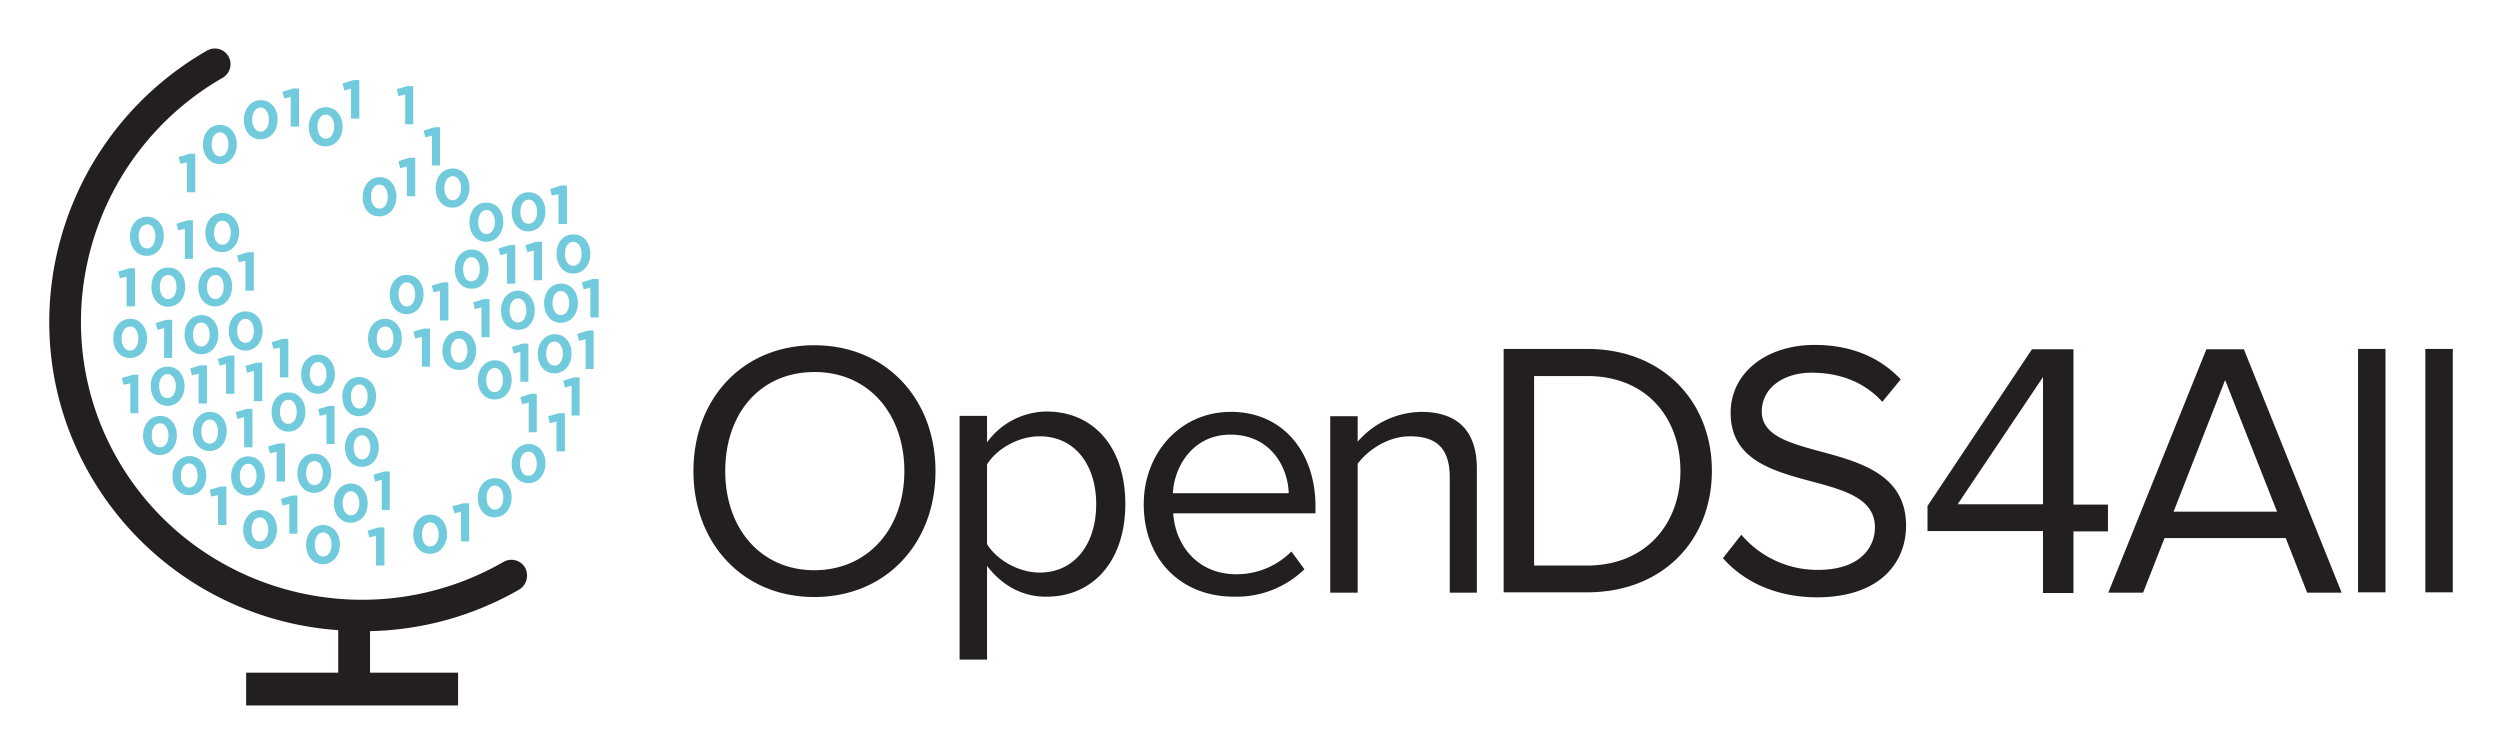 <svg xmlns="http://www.w3.org/2000/svg" role="img" viewBox="0.14 0.14 746.72 224.72"><title>OpenDS4All logo</title><defs><style>.cls-1{fill:#231f20}</style></defs><path d="M207.26 140.86c0-21.5 14.6-37.6 36.1-37.6s36.2 16.1 36.2 37.6-14.7 37.6-36.2 37.6-36.1-16.2-36.1-37.6zm63 0c0-17-10.6-29.6-26.8-29.6-16.4 0-26.7 12.5-26.7 29.6 0 16.9 10.4 29.6 26.7 29.6 16.2-.1 26.8-12.7 26.8-29.6zm24.7 28.3v28h-8.2v-72.8h8.2v7.9a22.215 22.215 0 0 1 17.8-9.2c13.9 0 23.5 10.5 23.5 27.6 0 17-9.6 27.7-23.5 27.7-7.2.1-13.4-3.4-17.8-9.2zm32.6-18.4c0-11.7-6.3-20.3-16.9-20.3-6.4 0-12.9 3.8-15.7 8.4v23.8c2.8 4.6 9.3 8.5 15.7 8.5 10.6 0 16.9-8.7 16.9-20.4zm14.2 0c0-15.3 10.9-27.6 26-27.6 15.9 0 25.3 12.4 25.3 28.2v2.1h-42.5c.7 9.9 7.5 18.2 18.9 18.2a22.992 22.992 0 0 0 16.4-6.8l3.9 5.3a29.052 29.052 0 0 1-20.9 8.2c-15.9.1-27.1-11.1-27.1-27.6zm25.9-20.8c-11.2 0-16.8 9.5-17.2 17.5h34.6c-.2-7.8-5.4-17.5-17.4-17.5zm65.5 47.2v-34.5c0-9.4-4.8-12.2-11.9-12.2-6.4 0-12.4 3.9-15.6 8.2v38.5h-8.2v-52.7h8.2v7.6a25.637 25.637 0 0 1 18.9-8.9c10.9 0 16.7 5.6 16.7 17v37zm16.1 0v-72.8h24.9c22.7 0 37.3 15.8 37.3 36.4 0 20.7-14.6 36.3-37.3 36.3h-24.9zm52.8-36.3c0-15.7-9.9-28.4-27.9-28.4h-15.8v56.6h15.8c17.7 0 27.9-12.6 27.9-28.2zm12.7 26l5.5-7a29.817 29.817 0 0 0 22.8 10.5c13 0 17.1-7 17.1-12.7 0-18.8-43.1-8.3-43.1-34.2 0-12 10.7-20.3 25.1-20.3 11 0 19.6 3.8 25.7 10.3l-5.5 6.7c-5.5-6.1-13.1-8.7-21.1-8.7-8.6 0-14.9 4.7-14.9 11.6 0 16.4 43.1 7 43.1 34.1 0 10.5-7.2 21.4-26.8 21.4-12.5-.1-21.9-4.9-27.9-11.7zm95.6 10.3v-18.4h-34.5v-7.5l31.2-46.8h12.4v46.4h10.3v8h-10.3v18.4h-9.1zm0-64.4l-25.5 38h25.5zm78.9 64.4l-6.4-16.3h-36.2l-6.4 16.3h-10.4l29.3-72.7h11.2l29.2 72.7zm-24.5-63.5l-15.4 39.3h30.9zm39.7 63.5v-72.8h8.2v72.7h-8.2zm20.1 0v-72.8h8.2v72.7h-8.2z" class="cls-1"/><path fill="none" d="M60.26 103.76c1.5 0 2.5-1.5 2.5-3.6s-1-3.6-2.5-3.6-2.5 1.5-2.5 3.6c0 2 1 3.6 2.5 3.6zm31.3 37.7c0 2.1 1 3.7 2.5 3.7s2.5-1.5 2.5-3.6-1-3.6-2.5-3.6c-1.5-.1-2.5 1.4-2.5 3.5zm-43.6-55.7c0 2.1 1 3.7 2.5 3.7s2.5-1.5 2.5-3.6-1-3.6-2.5-3.6c-1.6-.1-2.5 1.4-2.5 3.5zm117.8 23.7c1.5 0 2.5-1.5 2.5-3.6s-1-3.6-2.5-3.6-2.5 1.5-2.5 3.6c0 2 1 3.6 2.5 3.6zm-101.3-27.3c-1.5 0-2.5 1.5-2.5 3.6s1 3.6 2.5 3.6 2.5-1.5 2.5-3.6c0-2-1-3.6-2.5-3.6zm9 20.4c1.5 0 2.5-1.5 2.5-3.6s-1-3.6-2.5-3.6-2.5 1.5-2.5 3.6 1 3.6 2.5 3.6zm74.4 7.4c-1.5 0-2.5 1.5-2.5 3.6s1 3.6 2.5 3.6 2.5-1.5 2.5-3.6c0-2-1-3.6-2.5-3.6zm-97.7 9.1c1.5 0 2.5-1.5 2.5-3.6s-1-3.6-2.5-3.6-2.5 1.5-2.5 3.6 1 3.6 2.5 3.6zm-11.2-21.5c-1.5 0-2.5 1.5-2.5 3.6s1 3.6 2.5 3.6 2.5-1.5 2.5-3.6c0-2-1-3.6-2.5-3.6zm68.5 52.9c0-2.1-1-3.7-2.5-3.7s-2.5 1.5-2.5 3.6 1 3.6 2.5 3.6 2.5-1.4 2.5-3.5zm-59.5-16.7c1.5 0 2.5-1.5 2.5-3.6s-1-3.6-2.5-3.6-2.5 1.5-2.5 3.6 1 3.6 2.5 3.6zm109.3-40.9c0-2.1-1-3.7-2.5-3.7s-2.5 1.5-2.5 3.6 1 3.6 2.5 3.6c1.6.1 2.5-1.4 2.5-3.5zm-113.2-25.8c-1.5 0-2.5 1.5-2.5 3.6s1 3.6 2.5 3.6 2.5-1.5 2.5-3.6c0-2-1-3.6-2.5-3.6zm53.4-25.4c1.5 0 2.5-1.5 2.5-3.6s-1-3.6-2.5-3.6-2.5 1.5-2.5 3.6c0 2 .9 3.6 2.5 3.6zm60.6 25.4c1.5 0 2.5-1.5 2.5-3.6s-1-3.6-2.5-3.6-2.5 1.5-2.5 3.6c0 2 .9 3.6 2.5 3.6zm-38.9 21c0 2.1 1 3.7 2.5 3.7s2.5-1.5 2.5-3.6-1-3.6-2.5-3.6c-1.5-.1-2.5 1.4-2.5 3.5zm-8.4 45.8c0-2.1-1-3.7-2.5-3.7s-2.5 1.5-2.5 3.6 1 3.6 2.5 3.6 2.5-1.5 2.5-3.5zm-3.3-11.7c1.5 0 2.5-1.5 2.5-3.6s-1-3.6-2.5-3.6-2.5 1.5-2.5 3.6 1 3.6 2.5 3.6zm6-59.6c1.5 0 2.5-1.5 2.5-3.6s-1-3.6-2.5-3.6-2.5 1.5-2.5 3.6c0 2 1 3.6 2.5 3.6zm1.7 35c-1.5 0-2.5 1.5-2.5 3.6s1 3.6 2.5 3.6 2.5-1.5 2.5-3.6c0-2-1-3.6-2.5-3.6zm-18.5 68.9c1.5 0 2.5-1.5 2.5-3.6s-1-3.6-2.5-3.6-2.5 1.5-2.5 3.6c0 2 1 3.6 2.5 3.6zm-12.9-43.4c0 2.1 1 3.7 2.5 3.7s2.5-1.5 2.5-3.6-1-3.6-2.5-3.6c-1.5-.1-2.5 1.5-2.5 3.5zm-27.1 22.8c1.5 0 2.5-1.5 2.5-3.6s-1-3.6-2.5-3.6-2.5 1.5-2.5 3.6c0 2 1 3.6 2.5 3.6zm88.8-75.8c1.5 0 2.5-1.5 2.5-3.6s-1-3.6-2.5-3.6-2.5 1.5-2.5 3.6 1 3.6 2.5 3.6zm-82.7 55.3c-1.5 0-2.5 1.5-2.5 3.6s1 3.6 2.5 3.6 2.5-1.5 2.5-3.6c0-2-1-3.6-2.5-3.6zm72.6-65.4c1.5 0 2.5-1.5 2.5-3.6s-1-3.6-2.5-3.6-2.5 1.5-2.5 3.6 1 3.6 2.5 3.6zm-40.2 55.5c1.5 0 2.5-1.5 2.5-3.6s-1-3.6-2.5-3.6-2.5 1.5-2.5 3.6 1 3.6 2.5 3.6zm-19.9 31.4c1.5 0 2.5-1.5 2.5-3.6s-1-3.6-2.5-3.6-2.5 1.5-2.5 3.6 1 3.6 2.5 3.6zm-8.7-80.9c-1.5 0-2.5 1.5-2.5 3.6s1 3.6 2.5 3.6 2.5-1.5 2.5-3.6c0-2-1.1-3.6-2.5-3.6zm91.4 69c-1.5 0-2.5 1.5-2.5 3.6s1 3.6 2.5 3.6 2.5-1.5 2.5-3.6c0-2-1-3.6-2.5-3.6zm-29.3 28.4c1.5 0 2.5-1.5 2.5-3.6s-1-3.6-2.5-3.6-2.5 1.5-2.5 3.6.9 3.6 2.5 3.6zm39-69c1.5 0 2.5-1.5 2.5-3.6s-1-3.6-2.5-3.6-2.5 1.5-2.5 3.6c0 2 1 3.6 2.5 3.6zm-104.3-51.1c0 2.1 1 3.7 2.5 3.7s2.5-1.5 2.5-3.6-1-3.6-2.5-3.6c-1.5-.1-2.5 1.4-2.5 3.5zm80.1 37.4c0-2.1-1-3.7-2.5-3.7s-2.5 1.5-2.5 3.6 1 3.6 2.5 3.6c1.5.1 2.5-1.5 2.5-3.5zm4.5 71.8c1.5 0 2.5-1.5 2.5-3.6s-1-3.6-2.5-3.6-2.5 1.5-2.5 3.6c0 2 .9 3.6 2.5 3.6zm-70-113c1.5 0 2.5-1.5 2.5-3.6s-1-3.6-2.5-3.6-2.5 1.5-2.5 3.6 1 3.6 2.5 3.6zm-.2 122.5c1.5 0 2.5-1.5 2.5-3.6s-1-3.6-2.5-3.6-2.5 1.5-2.5 3.6c0 2 1 3.6 2.5 3.6zm93.6-82.4c1.5 0 2.5-1.5 2.5-3.6s-1-3.6-2.5-3.6-2.5 1.5-2.5 3.6 1 3.6 2.5 3.6zm-34.1 21.7c-1.5 0-2.5 1.5-2.5 3.6s1 3.6 2.5 3.6 2.5-1.5 2.5-3.6-1-3.6-2.5-3.6z"/><path fill="#71cbdc" d="M53.36 68.96l2-.5v9h2.4v-11.5h-1.7l-3.2 1zm-17.9 12.3l.5 2 2-.5v8.9h2.5v-11.4h-1.7zm16.1 25.8v-11.4h-1.7l-3.2 1 .5 2 2-.5v8.9zm24.4-20.1v-11.5h-1.7l-3.3 1 .5 2 2-.4v8.9zm10.3 25.9v-11.5h-1.7l-3.3 1 .6 2 1.9-.4v8.9zm-44.8 10.7v-11.5h-1.7l-3.2 1 .5 2 2-.4v8.9zm20.5-2.9v-11.4h-1.8l-3.2.9.5 2.1 2-.5v8.9zm8.2-14.3h-1.7l-3.3 1 .6 2 1.9-.5v8.9h2.5zm8.3 2.1h-1.7l-3.3 1 .5 2 2-.5v9h2.5zm-2.9 25.3v-11.5h-1.7l-3.3 1 .5 2 2-.5v9zm9.7-1.2h-1.7l-3.3.9.5 2.1 2-.5v8.9h2.5zm3.7 27v-11.4h-1.7l-3.2 1 .5 2 2-.5v8.9zm-21.2-2.6v-11.5h-1.7l-3.3 1 .5 2 2-.4v8.9zm32.3-24.2v-11.4h-1.7l-3.2 1 .5 2 2-.5v8.9zm16.5 8.2h-1.7l-3.2 1 .5 2 2-.5v9h2.4zm-1.6 28.1v-11.4h-1.7l-3.3 1 .5 2 2-.5v8.9zm4.2-120.8l.5 2.1 2-.5v8.9h2.5v-11.5h-1.7zm9.4 61.4v-11.4h-1.7l-3.2.9.5 2.1 2-.5v8.9zm15.4-8.8h2.4v-11.4h-1.7l-3.2 1 .5 2 2-.5zm-3.7 61v-11.4h-1.7l-3.3.9.6 2.1 2-.5v8.9zm23.6-37.4l.5 2.1 2-.5v8.9h2.5v-11.4h-1.8zm8.7-24.6l.5 2.1 2-.5v8.9h2.4v-11.5h-1.7zm-4.2 14l.5 2 2-.5v8.9h2.4v-11.4h-1.7zm8.8-30.4l-3.2 1 .5 2.1 2-.5v8.9h2.5v-11.5zm-16.7 45.8v-11.5h-1.7l-3.2 1 .5 2.1 2-.5v8.9zm-4.9-24v8.9h2.4v-11.4h-1.7l-3.2 1 .5 2zm-6-28.9l2-.5v9h2.5v-11.5h-1.7l-3.3 1zm12.5-4h-1.7l-3.3 1 .6 2.1 1.9-.5v8.9h2.5zm4.9-14.2v8.9h2.5v-11.5h-1.7l-3.3 1 .5 2zm-32.9 37.7v-11.4h-1.7l-3.3 1 .6 2 1.9-.5v8.9zm-80.6-48.8l.6 2 1.9-.4v8.9h2.5v-11.5h-1.7zm33.5-18v8.9h2.5v-11.4h-1.7l-3.3 1 .6 2zm18-2.4v8.9h2.5v-11.5h-1.7l-3.3 1 .5 2.1zm16.2 1.7v8.9h2.4v-11.4h-1.7l-3.2.9.5 2.1zm8 12.3v8.9h2.4v-11.4h-1.7l-3.2 1 .5 2zm-85.1 24.2c-3 0-5.1 2.6-5.1 5.9s2 5.8 5 5.8 5.1-2.6 5.1-5.9c.1-3.3-2-5.8-5-5.8zm2.5 5.9c0 2.1-1 3.6-2.5 3.6s-2.5-1.5-2.5-3.6 1-3.6 2.5-3.6c1.5-.1 2.5 1.5 2.5 3.6zm17.9 9.2c-3 0-5.1 2.6-5.1 5.9s2 5.8 5 5.8 5.1-2.6 5.1-5.9c.1-3.3-2-5.8-5-5.8zm2.5 5.9c0 2.1-1 3.6-2.5 3.6s-2.5-1.5-2.5-3.6 1-3.6 2.5-3.6c1.5-.1 2.5 1.5 2.5 3.6zm-21.6 0c0 3.3 2 5.9 5 5.9s5.1-2.6 5.1-5.9-2-5.8-5-5.8c-3.1-.1-5.1 2.5-5.1 5.8zm7.5 0c0 2.1-1 3.6-2.5 3.6s-2.5-1.5-2.5-3.6 1-3.6 2.5-3.6c1.5-.1 2.5 1.5 2.5 3.6zm-8.8 15.4c0-3.3-2-5.9-5-5.9s-5.1 2.6-5.1 5.9 2 5.8 5 5.8c3.1 0 5.1-2.5 5.1-5.8zm-2.6 0c0 2.1-1 3.6-2.5 3.6s-2.5-1.5-2.5-3.6 1-3.6 2.5-3.6c1.5-.1 2.5 1.5 2.5 3.6zm53.6 16.5c3 0 5.1-2.6 5.1-5.9s-2-5.8-5-5.8-5.1 2.6-5.1 5.9c0 3.2 2 5.8 5 5.8zm-2.4-5.9c0-2.1 1-3.6 2.5-3.6s2.5 1.6 2.5 3.6c0 2.1-1 3.6-2.5 3.6s-2.5-1.5-2.5-3.6zm-44.8 24.2c3 0 5.1-2.6 5.1-5.9s-2-5.8-5-5.8-5.1 2.6-5.1 5.9c0 3.2 2 5.8 5 5.8zm-2.4-5.9c0-2.1 1-3.6 2.5-3.6s2.5 1.6 2.5 3.6c0 2.1-1 3.6-2.5 3.6s-2.5-1.5-2.5-3.6zm35.8-7c0 3.3 2 5.9 5 5.9s5.1-2.6 5.1-5.9-2-5.8-5-5.8c-3.1-.1-5.1 2.5-5.1 5.8zm7.5 0c0 2.1-1 3.6-2.5 3.6s-2.5-1.5-2.5-3.6 1-3.6 2.5-3.6c1.5-.1 2.5 1.5 2.5 3.6zm-32.1 24.9c3 0 5.1-2.6 5.1-5.9s-2-5.8-5-5.8-5.1 2.6-5.1 5.9c-.1 3.3 1.9 5.8 5 5.8zm-2.5-5.9c0-2.1 1-3.6 2.5-3.6s2.5 1.6 2.5 3.6c0 2.1-1 3.6-2.5 3.6-1.5.1-2.5-1.5-2.5-3.6zm13.7-13.2c0-3.3-2-5.8-5-5.8s-5.1 2.6-5.1 5.9 2 5.8 5 5.8 5.1-2.6 5.1-5.9zm-2.6.1c0 2.1-1 3.6-2.5 3.6s-2.5-1.5-2.5-3.6 1-3.6 2.5-3.6c1.5-.1 2.5 1.5 2.5 3.6zm23.7 12.4c0 3.3 2 5.9 5 5.9s5.1-2.6 5.1-5.9-2-5.8-5-5.8c-3-.1-5.1 2.5-5.1 5.8zm7.6 0c0 2.1-1 3.6-2.5 3.6s-2.5-1.5-2.5-3.6 1-3.6 2.5-3.6 2.5 1.5 2.5 3.6zm5.8-22.9c0 3.3 2 5.9 5 5.9s5.1-2.6 5.1-5.9-2-5.8-5-5.8c-3-.1-5.1 2.5-5.1 5.8zm2.6 0c0-2.1 1-3.6 2.5-3.6s2.5 1.6 2.5 3.6c0 2.1-1 3.6-2.5 3.6s-2.5-1.5-2.5-3.6zm8.3 15.2c0-3.3-2-5.9-5-5.9s-5.1 2.6-5.1 5.9 2 5.8 5 5.8c3.1.1 5.1-2.5 5.1-5.8zm-7.5 0c0-2.1 1-3.6 2.5-3.6s2.5 1.6 2.5 3.6c0 2.1-1 3.6-2.5 3.6s-2.5-1.5-2.5-3.6zm4.2 16.7c0-3.3-2-5.9-5-5.9s-5.1 2.6-5.1 5.9 2 5.8 5 5.8c3.1 0 5.1-2.5 5.1-5.8zm-7.5 0c0-2.1 1-3.6 2.5-3.6s2.5 1.6 2.5 3.6c0 2.1-1 3.6-2.5 3.6s-2.5-1.6-2.5-3.6zm-5.9 18.2c3 0 5.1-2.6 5.1-5.9s-2-5.8-5-5.8-5.1 2.6-5.1 5.9 2 5.8 5 5.8zm-2.4-5.9c0-2.1 1-3.6 2.5-3.6s2.5 1.6 2.5 3.6c0 2.1-1 3.6-2.5 3.6-1.5.1-2.5-1.5-2.5-3.6zm-20-14.6c3 0 5.1-2.6 5.1-5.9s-2-5.8-5-5.8-5.1 2.6-5.1 5.9 2 5.8 5 5.8zm-2.4-5.9c0-2.1 1-3.6 2.5-3.6s2.5 1.6 2.5 3.6c0 2.1-1 3.6-2.5 3.6s-2.5-1.5-2.5-3.6zm6 21.9c3 0 5.1-2.6 5.1-5.9s-2-5.8-5-5.8-5.1 2.6-5.1 5.9 2 5.8 5 5.8zm-2.5-5.9c0-2.1 1-3.6 2.5-3.6s2.5 1.6 2.5 3.6c0 2.1-1 3.6-2.5 3.6-1.5.1-2.5-1.5-2.5-3.6zm55-101.9c0 3.3 2 5.8 5 5.8s5.1-2.6 5.1-5.9-2-5.8-5-5.8c-3.1 0-5.1 2.6-5.1 5.9zm2.6 0c0-2.1 1-3.6 2.5-3.6s2.5 1.6 2.5 3.6c0 2.1-1 3.6-2.5 3.6s-2.5-1.5-2.5-3.6zm-19.4 8.4c3 0 5.1-2.6 5.1-5.9s-2-5.8-5-5.8-5.1 2.6-5.1 5.9c-.1 3.3 1.9 5.8 5 5.8zm-2.5-5.9c0-2.1 1-3.6 2.5-3.6s2.5 1.6 2.5 3.6c0 2.1-1 3.6-2.5 3.6s-2.5-1.5-2.5-3.6zm29.4 7.7c0 3.3 2 5.8 5 5.8s5.1-2.6 5.1-5.9-2-5.8-5-5.8c-3.1-.1-5.1 2.5-5.1 5.9zm2.6-.1c0-2.1 1-3.6 2.5-3.6s2.5 1.6 2.5 3.6c0 2.1-1 3.6-2.5 3.6s-2.5-1.5-2.5-3.6zm-26.4 21.6c0 3.3 2 5.9 5 5.9s5.1-2.6 5.1-5.9-2-5.8-5-5.8c-3-.1-5.1 2.5-5.1 5.8zm7.6 0c0 2.1-1 3.6-2.5 3.6s-2.5-1.5-2.5-3.6 1-3.6 2.5-3.6 2.5 1.6 2.5 3.6zm-26.8-44.2c3 0 5.1-2.6 5.1-5.9s-2-5.8-5-5.8-5.1 2.6-5.1 5.9 2 5.8 5 5.8zm-2.4-5.9c0-2.1 1-3.6 2.5-3.6s2.5 1.6 2.5 3.6c0 2.1-1 3.6-2.5 3.6s-2.5-1.5-2.5-3.6zm-34.2 5.3c0 3.3 2 5.9 5 5.9s5.1-2.6 5.1-5.9-2-5.8-5-5.8c-3-.1-5.1 2.5-5.1 5.8zm7.6 0c0 2.1-1 3.6-2.5 3.6s-2.5-1.5-2.5-3.6 1-3.6 2.5-3.6 2.5 1.5 2.5 3.6zm9.6-1.5c3 0 5.1-2.6 5.1-5.9s-2-5.8-5-5.8-5.1 2.6-5.1 5.9 2 5.8 5 5.8zm-2.5-5.9c0-2.1 1-3.6 2.5-3.6s2.5 1.6 2.5 3.6c0 2.1-1 3.6-2.5 3.6s-2.5-1.5-2.5-3.6zm44.7 65.4c0-3.3-2-5.9-5-5.9s-5.1 2.6-5.1 5.9 2 5.8 5 5.8c3.1 0 5.1-2.5 5.1-5.8zm-2.5 0c0 2.1-1 3.6-2.5 3.6s-2.5-1.5-2.5-3.6 1-3.6 2.5-3.6c1.5-.1 2.5 1.5 2.5 3.6zm5.9 58.5c0 3.3 2 5.8 5 5.8s5.1-2.6 5.1-5.9-2-5.8-5-5.8c-3.1 0-5.1 2.6-5.1 5.9zm2.6 0c0-2.1 1-3.6 2.5-3.6s2.5 1.6 2.5 3.6c0 2.1-1 3.6-2.5 3.6-1.6 0-2.5-1.5-2.5-3.6zm21.7-5.1c3 0 5.1-2.6 5.1-5.9s-2-5.8-5-5.8-5.1 2.6-5.1 5.9 2 5.8 5 5.8zm-2.4-5.9c0-2.1 1-3.6 2.5-3.6s2.5 1.6 2.5 3.6c0 2.1-1 3.6-2.5 3.6s-2.5-1.5-2.5-3.6zm12.6-16c-3 0-5.1 2.6-5.1 5.9s2 5.8 5 5.8 5.1-2.6 5.1-5.9-2-5.8-5-5.8zm2.4 5.9c0 2.1-1 3.6-2.5 3.6s-2.5-1.5-2.5-3.6 1-3.6 2.5-3.6c1.5-.1 2.5 1.5 2.5 3.6zm5.3-27c3 0 5.1-2.6 5.1-5.9s-2-5.8-5-5.8-5.1 2.6-5.1 5.9 2 5.8 5 5.8zm-2.5-5.9c0-2.1 1-3.6 2.5-3.6s2.5 1.6 2.5 3.6c0 2.1-1 3.6-2.5 3.6s-2.5-1.5-2.5-3.6zm-3.4-12.9c0-3.3-2-5.9-5-5.9s-5.1 2.6-5.1 5.9 2 5.8 5 5.8c3.1.1 5.1-2.5 5.1-5.8zm-7.5 0c0-2.1 1-3.6 2.5-3.6s2.5 1.6 2.5 3.6c0 2.1-1 3.6-2.5 3.6s-2.5-1.5-2.5-3.6zm14-16.9c0 3.3 2 5.9 5 5.9s5.1-2.6 5.1-5.9-2-5.8-5-5.8c-3.1-.1-5.1 2.5-5.1 5.8zm2.5 0c0-2.1 1-3.6 2.5-3.6s2.5 1.6 2.5 3.6c0 2.1-1 3.6-2.5 3.6s-2.5-1.5-2.5-3.6zm-6.2 14.8c0 3.3 2 5.8 5 5.8s5.1-2.6 5.1-5.9-2-5.8-5-5.8c-3.1 0-5.1 2.5-5.1 5.9zm2.5-.1c0-2.1 1-3.6 2.5-3.6s2.5 1.6 2.5 3.6c0 2.1-1 3.6-2.5 3.6s-2.5-1.5-2.5-3.6zm-7.2-21.4c3 0 5.1-2.6 5.1-5.9s-2-5.8-5-5.8-5.1 2.6-5.1 5.9 2 5.8 5 5.8zm-2.4-5.9c0-2.1 1-3.6 2.5-3.6s2.5 1.6 2.5 3.6c0 2.1-1 3.6-2.5 3.6-1.6.1-2.5-1.5-2.5-3.6zm-2.6 50.2c0-3.3-2-5.8-5-5.8s-5.1 2.6-5.1 5.9 2 5.8 5 5.8c3.1 0 5.1-2.5 5.1-5.9zm-2.6.1c0 2.1-1 3.6-2.5 3.6s-2.5-1.5-2.5-3.6 1-3.6 2.5-3.6c1.5-.1 2.5 1.5 2.5 3.6zm-8-8.8c0-3.3-2-5.9-5-5.9s-5.1 2.6-5.1 5.9 2 5.8 5 5.8c3.1.1 5.1-2.5 5.1-5.8zm-2.6 0c0 2.1-1 3.6-2.5 3.6s-2.5-1.5-2.5-3.6 1-3.6 2.5-3.6 2.5 1.5 2.5 3.6zm6.3-24.3c0-3.3-2-5.9-5-5.9s-5.1 2.6-5.1 5.9 2 5.8 5 5.8c3 .1 5.1-2.5 5.1-5.8zm-7.6 0c0-2.1 1-3.6 2.5-3.6s2.5 1.6 2.5 3.6c0 2.1-1 3.6-2.5 3.6-1.5.1-2.5-1.5-2.5-3.6zm-83.2 19.5c0 3.3 2 5.9 5 5.9s5.1-2.6 5.1-5.9-2-5.8-5-5.8c-3.1 0-5.1 2.5-5.1 5.8zm2.5 0c0-2.1 1-3.6 2.5-3.6s2.5 1.6 2.5 3.6c0 2.1-1 3.6-2.5 3.6s-2.5-1.5-2.5-3.6zm-12.6 15.4c0 3.3 2 5.9 5 5.9s5.1-2.6 5.1-5.9-2-5.8-5-5.8c-3.1-.1-5.1 2.5-5.1 5.8zm2.5 0c0-2.1 1-3.6 2.5-3.6s2.5 1.6 2.5 3.6c0 2.1-1 3.6-2.5 3.6s-2.5-1.5-2.5-3.6zm20.8-16.5c0 3.3 2 5.9 5 5.9s5.1-2.6 5.1-5.9-2-5.8-5-5.8c-3.1-.1-5.1 2.5-5.1 5.8zm2.5 0c0-2.1 1-3.6 2.5-3.6s2.5 1.6 2.5 3.6c0 2.1-1 3.6-2.5 3.6s-2.5-1.5-2.5-3.6zm-4.4-35.2c-3 0-5.1 2.6-5.1 5.9s2 5.8 5 5.8 5.1-2.6 5.1-5.9-2-5.8-5-5.8zm2.5 5.9c0 2.1-1 3.6-2.5 3.6s-2.5-1.5-2.5-3.6 1-3.6 2.5-3.6c1.4-.1 2.5 1.5 2.5 3.6z"/><path d="M156.96 169.66a4.722 4.722 0 0 0-6.4-1.7c-40.3 23.2-91.9 9.6-115.1-30.3-23.1-39.8-9.1-91.1 31.2-114.3a4.682 4.682 0 1 0-4.7-8.1c-44.9 25.8-60.4 82.9-34.7 127.1a92.922 92.922 0 0 0 73.9 46v12.7h-27.5v9.8h63.3v-9.8h-26.3v-12.4a93.41 93.41 0 0 0 44.7-12.5 4.956 4.956 0 0 0 1.6-6.5z" class="cls-1"/></svg>